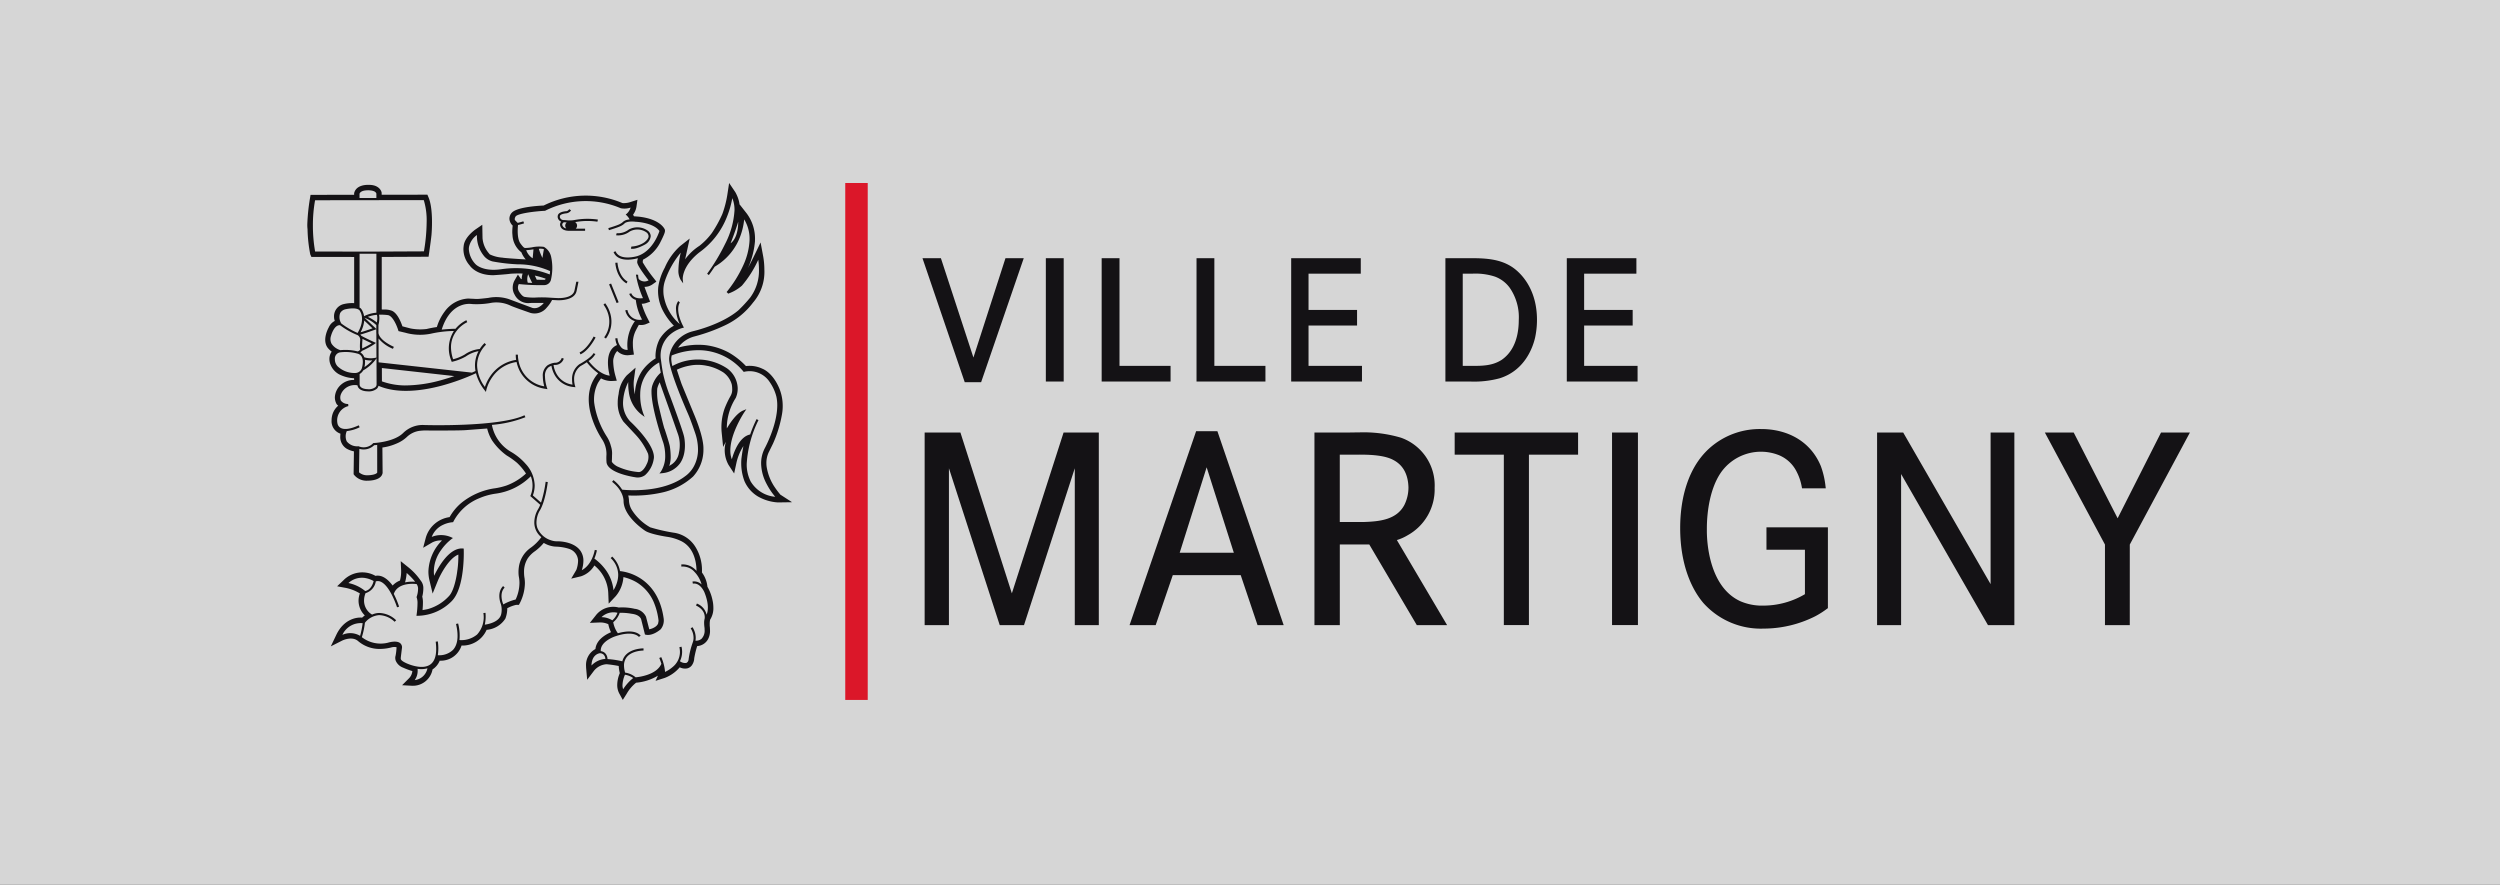 <svg class="autoscale" height="167" viewBox="0 0 472 167" width="472" xmlns="http://www.w3.org/2000/svg"><rect x="0" y="0" width="472" height="167" fill="#333333" stroke="none"/><defs><clipPath id="a"><path d="M0 0h355.439v97.597H0z" data-name="Rectangle 1235" fill="none"></path></clipPath></defs><g data-name="Groupe 1970"><path d="M0 0h472v167H0z" data-name="Rectangle 1357" fill="#fff" opacity=".8"></path><g data-name="Groupe 1838"><g clip-path="url(#a)" data-name="Groupe 1836" transform="translate(58.017 34.548)"><path d="m127.218 37.614 8.049-23.418h-3.451l-6.05 18.758-6.141-18.758h-3.48l7.981 23.418Zm15.591-23.419h-3.371v23.289h3.371Zm20.178 20.337h-9.641V14.195h-3.37v23.29h13.011Zm17.91 0h-9.643V14.196h-3.367v23.29h13.011Zm18.228 0h-10.09v-7.613h9.161v-2.956h-9.161v-6.846h9.863v-2.922h-13.14v23.29h13.364Zm25.911 2.365c4.993-1.508 6.409-6.143 6.768-7.681a15.867 15.867 0 0 0 .361-3.373c0-5.459-2.631-8.492-4.464-9.819-2.517-1.789-5.551-1.825-8.347-1.828h-4.479v23.29h4.7a18.487 18.487 0 0 0 5.459-.591m-6.886-19.778h1.876a11.861 11.861 0 0 1 4.191.555 6.024 6.024 0 0 1 2.8 2.106 9.768 9.768 0 0 1 1.713 6.066c-.007 4.337-1.691 6.485-3.219 7.542-1.688 1.086-3.464 1.146-5.491 1.146h-1.869Zm33.01 17.415h-10.09v-7.613h9.164v-2.957h-9.164v-6.845h9.866v-2.922h-13.14v23.29h13.364ZM133.023 77.477l-9.713-30.365h-6.753v36.362h4.584V53.858l9.59 29.617h4.583l9.589-29.618v29.617h4.536V47.112h-6.652Zm34.787-30.616-12.566 36.613h4.932l3.228-9.433h12.827l3.176 9.433h4.934l-12.513-36.613Zm-3.1 22.948 5.087-16.131 5.133 16.131Zm43.011-3.287a9.885 9.885 0 0 0 5.122-8.947 9.549 9.549 0 0 0-6.35-9.483 24.788 24.788 0 0 0-7.976-1c-.584 0-1.153.007-1.693.018h-6.674v36.364h4.789V68.241h5.56l8.977 15.233h5.72l-9.484-16.06a8.922 8.922 0 0 0 2.009-.892m-8.234-2.512h-4.553V51.294h2.044c.475 0 1-.007 1.55-.007 2.215-.006 4.9.114 6.541 1.021 1.977 1.04 2.773 2.933 2.831 5.175a7.481 7.481 0 0 1-.768 3.3c-1.482 2.8-4.662 3.122-7.645 3.222m17.139-12.716h9.281v32.18h4.738V51.294h9.281v-4.182h-23.3Zm29.711 32.18h4.888V47.112h-4.888Zm29.155-14.225h7.263v8.388a15.424 15.424 0 0 1-7.795 2.159 10.266 10.266 0 0 1-4.379-.82c-6.108-2.778-6.361-11.686-6.343-13.445v-.236c0-3.434.657-7.619 2.561-10.485a9.221 9.221 0 0 1 10.989-3.441 6.473 6.473 0 0 1 3.2 2.772 10.029 10.029 0 0 1 1.163 3.208l.059.3h4.477l-.05-.421a16.068 16.068 0 0 0-.879-3.768c-1.983-4.811-6.452-7.012-11.3-7a14.232 14.232 0 0 0-8.857 2.9c-4.88 3.7-6.4 10.123-6.4 15.781 0 7.3 2.4 11.878 4.429 14.218a14.547 14.547 0 0 0 11.314 4.778h.018a21.7 21.7 0 0 0 9.706-2.313 16.13 16.13 0 0 0 2.262-1.437l.16-.113V65.018h-11.6Zm42.317 6.489-16.502-28.621h-4.93v36.362h4.534V54.949l16.4 28.524h4.984V47.112h-4.486Zm32.178-28.621-8.194 16.19-8.294-16.19h-5.447l11.349 21.151v15.211h4.686V68.263l11.352-21.151Z" data-name="Tracé 1510" fill="#141215"></path><path d="M101.566 0h4.244v97.597h-4.244z" data-name="Rectangle 1234" fill="#db1729"></path><path d="M65.412 52.18ZM4.036 27.29a.358.358 0 0 1 .017-.033.067.067 0 0 1 .011-.02ZM76.48 78.66c0 .013 0 .025.006.037v.01Zm12.837-19.819a15.525 15.525 0 0 1-1.1-1.461l-.009-.017-.01-.01a9.525 9.525 0 0 1-1.481-3.837 5.224 5.224 0 0 1-.039-.632 4.7 4.7 0 0 1 .482-2.125l.013-.021.012-.025.763-1.556a23.091 23.091 0 0 0 1.666-5.444 8.592 8.592 0 0 0 .145-1.588 8.744 8.744 0 0 0-.65-3.364C87.933 36 86.3 35.219 85.937 35.075a5.6 5.6 0 0 0-3.119-.51 14.14 14.14 0 0 0-3.236-2.552 12.444 12.444 0 0 0-4.423-1.4 13.627 13.627 0 0 0-5.159.48 5.513 5.513 0 0 1 3.122-2.129 32.515 32.515 0 0 0 5.647-2.045 14.153 14.153 0 0 0 5.388-4.34 8.9 8.9 0 0 0 2.138-6.259 14.5 14.5 0 0 0-.255-2.643l-.458-2.451-1.082 2.248a66.222 66.222 0 0 1-1.315 2.593 15.323 15.323 0 0 0 1.339-5.08v-.207c0-.05.006-.133.006-.273a7.944 7.944 0 0 0-1.571-4.759l-1.33-1.694-.006.1a6.479 6.479 0 0 0-.125-.722 6.911 6.911 0 0 0-.688-1.7L79.641 0l-.313 2.065a19.494 19.494 0 0 1-.969 3.8A23.232 23.232 0 0 1 76.413 9.4l-.013.02-.015.023a12.725 12.725 0 0 1-2.355 2.425 10.061 10.061 0 0 0-2.695 2.546l.863-3.925-1.798 1.416A11.665 11.665 0 0 0 67.488 16a10.753 10.753 0 0 0-1.236 3.712v.064a5.786 5.786 0 0 0-.03.618 8.059 8.059 0 0 0 .778 3.43 12.111 12.111 0 0 0 2.213 3.127 7.036 7.036 0 0 0-2.706 2.549 7.279 7.279 0 0 0-.767 3.245c0 .116.021.245.026.365a8.751 8.751 0 0 0-2.58 2.4 8.332 8.332 0 0 0-1.332 4.4 8.427 8.427 0 0 1-.237-1.941 6.814 6.814 0 0 1 .063-.938l.3-2.169-1.645 1.444a6.043 6.043 0 0 0-1.554 3.539 7.3 7.3 0 0 0-.173 1.63 5.967 5.967 0 0 0 1.073 3.572l.028.037 2.306 2.474a12.437 12.437 0 0 1 2.33 3.583v.023l.008.029a2.214 2.214 0 0 1 .06.545 2.851 2.851 0 0 1-.334 1.337l-.019.036-.016.038c-.158.381-.773 1.465-1.49 1.427a11.618 11.618 0 0 1-4.07-1.083c-.519-.283-.983-.742-.989-.911l.007-.071c.023-.422.031-.783.031-1.093a4.453 4.453 0 0 0-.215-1.771 5.915 5.915 0 0 0-.791-1.8 16.108 16.108 0 0 1-2.311-6V41.8l-.011-.051a4.911 4.911 0 0 1-.07-.9 6.846 6.846 0 0 1 .751-3.116c.192-.308.4-.612.567-.843a4.3 4.3 0 0 0 1.965.5l1.013-.057-.274-.978a11 11 0 0 1-.4-2.623 2.313 2.313 0 0 1 .114-.815l.018-.045.013-.05a2.667 2.667 0 0 1 .613-1.1 2.692 2.692 0 0 0 2.313.771l.842-.093-.127-.841a8.473 8.473 0 0 1-.072-1.141 5.4 5.4 0 0 1 .442-2.333c.238-.5.51-1 .688-1.3a2.679 2.679 0 0 0 1.235-.095l.812-.338-.4-.785a15.035 15.035 0 0 1-1.112-2.767 2.568 2.568 0 0 0 .784-.115l.8-.274-.306-.793a97.177 97.177 0 0 1-.754-2.008 2.611 2.611 0 0 0 1.548-.495l.7-.492-.521-.676a25 25 0 0 1-2.057-2.972 2.456 2.456 0 0 1 .061-.5 7.46 7.46 0 0 0 3.19-3.134c.947-1.84.947-2.133.947-2.308v-.181l-.08-.167c-.09-.19-1-1.875-4.77-2.318a35.044 35.044 0 0 0-1-.079 9.089 9.089 0 0 0-.173-.3 3.412 3.412 0 0 0 .645-1.53l.181-1.285-1.231.396a4.017 4.017 0 0 1-1.6.224 17.771 17.771 0 0 0-14.867.461c-1.6.076-5.038.355-6 1.335a1.648 1.648 0 0 0-.471 1.143.728.728 0 0 0 0 .077 1.911 1.911 0 0 0 .617 1.237 10.04 10.04 0 0 0-.079 1.188 4.8 4.8 0 0 0 .036.587 4.378 4.378 0 0 0 1.689 3.274 4.341 4.341 0 0 0 .822 1.338 9.81 9.81 0 0 0-.5-.03c-1.65-.1-3.536-.239-3.807-.292h-.011l-.091-.018a6.545 6.545 0 0 1-2.4-.623l.006.009-.092-.129a4.973 4.973 0 0 1-1.268-2.937l-.045-2.527-1.252.859c-.221.154-2.135 1.517-2.266 3.187a3.54 3.54 0 0 0-.043.577 4.654 4.654 0 0 0 1.173 3.051c.215.314 1.419 1.851 4.443 1.851h.052c.248-.016 2.42-.151 3.206-.276a22.241 22.241 0 0 1 2.3-.037 3.7 3.7 0 0 0-.17 1.053c-.049 0-.091-.011-.129-.018-.19-.268-.589-.841-.589-.841l-.64 1.114a2.868 2.868 0 0 0-.343 1.359 2.573 2.573 0 0 0 .358 1.307 2.859 2.859 0 0 0 2.961 1.582c.879-.011 1.82-.014 2.549-.008a2.631 2.631 0 0 1-.651.606l-.026.017-.03.023a1.727 1.727 0 0 1-1.424.3l-.019-.008-4.525-1.692h-.013a7.609 7.609 0 0 0-3.8-.195c-.872.106-1.932.211-2.147.2h-.048l-1.593-.08h-.013a5.871 5.871 0 0 0-4.423 2.455 9.327 9.327 0 0 0-1.474 2.927 19.176 19.176 0 0 0-1.924.366 9.568 9.568 0 0 1-3.086-.111l-1.494-.393c-.408-1.179-1.141-2.753-2.2-3.008a3.482 3.482 0 0 0-1.169-.158l-.533-.011v-9.919l8.842-.043.1-.7c.133-.929.434-3.065.462-3.583v-.002c.02-.23.387-4.68-.574-6.929l-.212-.5-8.632.011c0-.127-.008-.409-.008-.409l-.024-.093C13.974 1.572 13.59.304 11.53.356 11.19.347 9.334.34 8.88 1.788l-.037.119v.323l-8.23.011-.113.682A37.665 37.665 0 0 0 0 7.861a6.69 6.69 0 0 0 .046.854v-.009a.063.063 0 0 1 0 .019 27.333 27.333 0 0 0 .514 4.754l.215.483 8.073.006v8.718a6.739 6.739 0 0 0-1.915.165 2.369 2.369 0 0 0-1.888 2.324 3.04 3.04 0 0 0 .036.463l.006.036.008.035c.03.126.061.231.089.339a2.472 2.472 0 0 0-1.133 1.211c-.19.344-1.4 2.689.013 4.1l-.023-.023a4.775 4.775 0 0 0 .572.513 2.316 2.316 0 0 0-.441 1.375 2.877 2.877 0 0 0 .083.683 3.613 3.613 0 0 0 1.718 2.2 6.952 6.952 0 0 0 2.86.76l.011.317a3.588 3.588 0 0 0-2.374.809l.01-.007a.23.23 0 0 0-.027.022 3.376 3.376 0 0 0-1.249 2.46 2.66 2.66 0 0 0 .282 1.181l.044.091.064.078a2.736 2.736 0 0 0 .238.233 3.591 3.591 0 0 0-1.047 1.531 3.906 3.906 0 0 0-.2 1.244 2.471 2.471 0 0 0 1.661 2.5l.017.007a4.013 4.013 0 0 0-.036.512 2.561 2.561 0 0 0 1.187 2.309 4.6 4.6 0 0 0 1.39.514l-.061 4.319.18.226a3.052 3.052 0 0 0 2.5.99c.554 0 2.462-.1 2.773-1.351l.024-.1-.042-4.81a9.82 9.82 0 0 0 2.665-.745 6.411 6.411 0 0 0 1.96-1.248 4.281 4.281 0 0 1 2.46-1.163c.255-.025.666-.059.808-.059.272 0 6.769.052 8.076-.084.1-.008 2.839-.214 3.814-.289a7.708 7.708 0 0 0 .91 2.223l-.017-.025a11.32 11.32 0 0 0 2.793 2.894l.016.011.017.009a14.619 14.619 0 0 1 1.92 1.371 11.037 11.037 0 0 1 1.69 2.019 10.994 10.994 0 0 1-3.668 2.256 12.9 12.9 0 0 1-2.262.541h-.033a12.979 12.979 0 0 0-6.288 2.786 9.751 9.751 0 0 0-2.171 2.645 5.444 5.444 0 0 0-4.493 3.881l-.5 1.907 1.706-1a3.526 3.526 0 0 1 1.852-.383 8.691 8.691 0 0 0-2.567 5.842 7.342 7.342 0 0 0 .205 1.713l.594 2.476.955-2.361c.486-1.2 2.114-4.32 3.9-5a19.957 19.957 0 0 1-.171 2.9l-.017.064-.008.065c-.1.939-.558 3.615-1.486 4.706l-.017.019a8.512 8.512 0 0 1-4.031 2.526c-.35.076-.719.147-1.032.2.049-.548.074-1 .074-1.367a4.2 4.2 0 0 0-.125-1.166 6.533 6.533 0 0 0 .2-1.5 2.211 2.211 0 0 0-.522-1.571 11.584 11.584 0 0 0-2.345-2.507l-1.4-1.129.078 1.8v.157a6.272 6.272 0 0 1-.226 1.708 3.721 3.721 0 0 0-1.381.936c-.714-.962-1.881-2.108-3.238-1.825a5 5 0 0 0-6.081.867l-1.16 1.1 1.574.293a8.3 8.3 0 0 1 2.72 1.054 4.142 4.142 0 0 0-.25 1.387 3.893 3.893 0 0 0 1.183 2.769 6.482 6.482 0 0 0-.509.417c-1.248-.115-3.531.425-4.88 3.262l-1.03 2.161L6.578 86.4c.016-.009 1.8-.9 2.968.049a6.212 6.212 0 0 0 4.3 1.52h.024a8.788 8.788 0 0 0 2.089-.306 2.052 2.052 0 0 1 .889-.015v.044a10.278 10.278 0 0 1-.18 1.557 1.426 1.426 0 0 0-.062.408 1.6 1.6 0 0 0 .1.555 2.393 2.393 0 0 0 1.378 1.288 12.638 12.638 0 0 0 1.751.651 2.221 2.221 0 0 1-.642 1.373L17.9 94.821l1.824.1a3.773 3.773 0 0 0 3.922-3.085A3.549 3.549 0 0 0 25 90.19a4.115 4.115 0 0 0 4.122-2.857 4.969 4.969 0 0 0 4.735-2.968 4.627 4.627 0 0 0 3.5-2.062l.037-.06.027-.065a5.287 5.287 0 0 0 .333-1.739c0-.047-.006-.1-.008-.145a6.494 6.494 0 0 1 1.719-.649h.492l.229-.434a8.63 8.63 0 0 0 .9-3.651 6.074 6.074 0 0 0-.056-.824v-.062a6.116 6.116 0 0 1-.108-1.191 4.657 4.657 0 0 1 .666-2.555l.013-.019.016-.029a5.282 5.282 0 0 1 1.4-1.383 9.6 9.6 0 0 0 1.631-1.543 5 5 0 0 0 2.174.7h.037a9.048 9.048 0 0 1 2.6.432l.03.012.034.013a2.43 2.43 0 0 1 1.6 2.166v.082a5.311 5.311 0 0 1-.328 1.691l-.97 1.65 1.857-.444a4.609 4.609 0 0 0 2.518-2.041 7.053 7.053 0 0 1 2.624 5.265l.079 1.946 1.332-1.418a6.254 6.254 0 0 0 1.451-3.6 8.962 8.962 0 0 1 2.476.976A8.143 8.143 0 0 1 65.353 79a12.693 12.693 0 0 1 .962 3.6 1.05 1.05 0 0 1-.027.263l-.022.086v.082c0 .03-.073.661-1.189 1.088a4.682 4.682 0 0 1-.513.148l-.613-2.359-.016-.04A2.67 2.67 0 0 0 61.88 80.4H61.838a10.374 10.374 0 0 0-3.032-.248 4.153 4.153 0 0 0-4.348 1.5l-1.112 1.4 1.785-.076a3.721 3.721 0 0 1 1.7.321 6.223 6.223 0 0 0 .506 1.516c-1.338.567-2.793 1.615-2.933 3.173a3.405 3.405 0 0 0-1.774 3.2c0 .161.008.325.023.5l.19 2.108 1.276-1.694a3.341 3.341 0 0 1 2.381-1.243 22.423 22.423 0 0 1 2.3.334 7.06 7.06 0 0 0 .2 1.349 5.907 5.907 0 0 0-.483 2.212 3.383 3.383 0 0 0 .383 1.628l.665 1.216.741-1.174a7.178 7.178 0 0 1 1.779-2.077h.015a9.544 9.544 0 0 0 4.1-1.327c-.22.483-.449.979-.449.979l1.774-.569a6.945 6.945 0 0 0 2.792-1.99 2.218 2.218 0 0 0 1.438.2 1.516 1.516 0 0 0 .965-.759 2.412 2.412 0 0 0 .335-1.14v-.011a17.783 17.783 0 0 1 .554-2.294 2.5 2.5 0 0 0 2.1-1.4 3.325 3.325 0 0 0 .323-1.612 7.322 7.322 0 0 0-.055-.837v-.258a3.689 3.689 0 0 1 .079-.884 4 4 0 0 0 .611-2.281 6.5 6.5 0 0 0-.178-1.465 8.334 8.334 0 0 0-.943-2.466 5.4 5.4 0 0 0-1.034-2.689v-.013c0-.076.006-.181.006-.34a8.31 8.31 0 0 0-1.218-4.448 5.746 5.746 0 0 0-4.2-2.729 33.341 33.341 0 0 1-4.351-1 9.77 9.77 0 0 1-3.437-3.225 3.73 3.73 0 0 1-.575-1.753v-.013A4.629 4.629 0 0 0 60.595 59a24.647 24.647 0 0 0 6.483-.58 12.76 12.76 0 0 0 5.761-3 7.471 7.471 0 0 0 1.953-5.134v-.242c0-.612-.162-2.576-1.832-6.52l-2.269-5.513c-.1-.262-.514-1.506-.921-2.754a9.669 9.669 0 0 1 2.478-.784l.038-.006.038-.011a8.185 8.185 0 0 1 3.176.073l.052.013h.053a9.1 9.1 0 0 1 2.949 1.227 4.134 4.134 0 0 1 1.589 2.278 4.971 4.971 0 0 1 .079.841 2.33 2.33 0 0 1-.277 1.261 18.425 18.425 0 0 0-1.141 2.387 10.6 10.6 0 0 0-.57 4.571l.275 2.732s.258-.5.5-.963c-.025.116-.04.192-.045.221v.011a5.736 5.736 0 0 0 .557 4.1l1.067 1.636.412-1.906a9.744 9.744 0 0 1 1.338-3.266 34.333 34.333 0 0 0-.357 2.234v-.023a9.607 9.607 0 0 0 .548 4.384 6.309 6.309 0 0 0 2.589 2.941l.028.013a8.582 8.582 0 0 0 3.7 1.09l2.681-.04-2.212-1.43M81.359 7.3c0 1.973-.543 3.453-1.442 4.091.6-1.513 1.227-3.333 1.442-4.091M36.65 16.276c-3.479.518-4.821-.889-4.834-.9a4.457 4.457 0 0 1-1.316-2.871 2.878 2.878 0 0 1 .037-.456 3.7 3.7 0 0 1 1.493-2.227 5.9 5.9 0 0 0 1.443 4.092 3.126 3.126 0 0 0 1.494.894 33.876 33.876 0 0 0 4.724.547 15.115 15.115 0 0 1 6.145 1.275q-.019.31-.061.637a18.509 18.509 0 0 0-3.624-.991 19.16 19.16 0 0 0-5.5 0m4.68-3.595.173-.01a8.978 8.978 0 0 0 .916-.1l.283-.037-.151 1.682a2.936 2.936 0 0 1-1.221-1.536m2.383-.254a2.483 2.483 0 0 1 .814.029.883.883 0 0 1 .149.074c-.058.224-.139.676-.276 1.62a10.267 10.267 0 0 1-.688-1.722M45 18.069a.466.466 0 0 1-.1.172c-.017.016-.062.054-.222.04h-.033l-1.324-.015c-.127-.268-.25-.536-.365-.783a15.538 15.538 0 0 1 2.044.586m-2.535.791c-.288-.007-.57-.016-.836-.027a2.085 2.085 0 0 1-.1-.671 2.577 2.577 0 0 1 .18-.935 15.831 15.831 0 0 0 .758 1.632m-13.62 4.329a4.3 4.3 0 0 1 2.29-.327 15.165 15.165 0 0 0 3.2-.161h.017a6.16 6.16 0 0 1 4 .448h.008c.5.252 3.693 1.357 3.829 1.4H42.2a2.937 2.937 0 0 0 3.026-1.041 6.339 6.339 0 0 0 .991-1.421c.506.03 1.088.058 1.2.058h.018c.713 0 3.066-.107 3.411-1.762.155-.737.343-1.636.343-1.74h-.409c-.013.117-.18.933-.335 1.656-.28 1.351-2.372 1.442-3.008 1.436h-.02c-.168 0-1.486-.069-1.852-.1a20.692 20.692 0 0 0-2.555 0 10.26 10.26 0 0 1-1.991-.129l-.023-.007c-.112-.033-.454-.134-.986-.961a1.445 1.445 0 0 1-.239-.783 1.485 1.485 0 0 1 .165-.67 40.51 40.51 0 0 0 4.729.2 1.325 1.325 0 0 0 1.318-.934 9.9 9.9 0 0 0 .04-4.48 2.83 2.83 0 0 0-1.358-1.811 6.575 6.575 0 0 0-2.3.1c-.379.05-.706.094-.861.094l-.232.013c-.262.022-.384.033-1.03-.848-.662-.9-.523-2.858-.458-3.486a11.075 11.075 0 0 0 1.143-.312l-.137-.384a10.7 10.7 0 0 1-1.072.293l-.447-.449a.365.365 0 0 1-.106-.27.922.922 0 0 1 .133-.426v-.01l.006-.011c.284-.58 3.408-1 5.536-1.109h.042l.04-.019a16.948 16.948 0 0 1 14.123-.527l.154.062a3.65 3.65 0 0 0 1.844-.128 2.566 2.566 0 0 1-.74 1.165l-.187.142.081.081-.013.012h.028l.069.069a2.783 2.783 0 0 1 .576.777 2.084 2.084 0 0 0-1.182.391c-.45.449-.846.623-2.844 1.247l.122.387c2.068-.646 2.5-.833 3-1.334.009-.008.54-.447 2.044-.255H62.018c.032 0 3.273.117 4.471 1.737-.191.6-1.375 3.9-4.252 4.762-.03.008-3.265.942-4.034-.936l-.377.154c.908 2.219 4.381 1.217 4.527 1.173l.067-.023a3.991 3.991 0 0 0-.121.607.377.377 0 0 0-.016.109c0 .266.2.784 1.094 2.049a36.46 36.46 0 0 0 1.061 1.422 1.517 1.517 0 0 1-1.867-.253 2.931 2.931 0 0 1-.107-.795l-.406-.035v.1a19.09 19.09 0 0 0 1.315 4.345c-1.835.258-2.189-.865-2.2-.916l-.393.11a1.846 1.846 0 0 0 1.241 1.132 10.384 10.384 0 0 0 1.179 3.722 2.311 2.311 0 0 1-2.761-1.814l-.4.059a2.718 2.718 0 0 0 1.023 1.653 2.523 2.523 0 0 0 .79.393 7.736 7.736 0 0 0-1.431 4.459 6.363 6.363 0 0 0 .07.972 1.594 1.594 0 0 1-1.1-.347 2.976 2.976 0 0 1-.834-1.855l-.408.024a3.925 3.925 0 0 0 .331 1.267c-1.125.472-1.717 1.612-1.717 3.318v.094a10.361 10.361 0 0 0 .33 2.36c-1.855-.184-3.53-2.176-3.985-2.764a3.9 3.9 0 0 0 1.292-1.318l-.376-.158c-.3.71-2 1.738-2.626 2.073l-.011.006-.011.006a3.4 3.4 0 0 0-1.388 2.906 5.077 5.077 0 0 0 .088.949 4.06 4.06 0 0 1-3.023-2.036 4.864 4.864 0 0 1-.562-1.66 1.086 1.086 0 0 1 .208-.026 1.693 1.693 0 0 0 1.726-1.194l-.386-.127a1.288 1.288 0 0 1-1.319.913h-.02a3.3 3.3 0 0 0-1.328.472h-.006a2.409 2.409 0 0 0-.9 2.12 7.4 7.4 0 0 0 .274 1.86 5.889 5.889 0 0 1-4.377-3.31 6.6 6.6 0 0 1-.6-2.614v-.052l-.406-.015a5.448 5.448 0 0 0 .074.992 7.212 7.212 0 0 0-4.845 3.022 8.139 8.139 0 0 0-1.053 2.09 7.042 7.042 0 0 1-1.472-4.051 5.328 5.328 0 0 1 .262-1.642 5.578 5.578 0 0 1 1.425-2.289l-.269-.307a5.341 5.341 0 0 0-.917 1.126 5.865 5.865 0 0 0-2.87 1.068h-.012a7.98 7.98 0 0 1-2.148.865 7.263 7.263 0 0 1-.4-2.256 4.977 4.977 0 0 1 1.068-3.106 5.762 5.762 0 0 1 2-1.633l-.161-.375a6.079 6.079 0 0 0-2.052 1.617c-.328 0-1.428.035-2.611.162.707-2.275 1.9-3.825 3.468-4.5M15.086 24.93l.1.01c.969.11 1.772 2.141 2 2.913l.035.113 1.268.3a10.172 10.172 0 0 0 4.786.2 21.768 21.768 0 0 1 4.405-.528 6.063 6.063 0 0 0-.47 5.662l.061.175.18-.045a9.312 9.312 0 0 0 2.48-.982 6.15 6.15 0 0 1 2.4-1 6.1 6.1 0 0 0-.388.92 5.74 5.74 0 0 0-.184 2.829c-.133.063-.362.169-.673.306L13.463 33.86c0-1.679-.008-3.465-.013-4.512a6.833 6.833 0 0 0 2.72 1.96l.173-.371c-2.8-1.3-2.909-2.492-2.909-2.657v-1.471a5.433 5.433 0 0 0 .175-1.3 2.969 2.969 0 0 0-.065-.64 10.293 10.293 0 0 1 1.54.059m12.668 11.535c-.7.236-1.561.505-2.605.8h-.008a25.6 25.6 0 0 1-6.736.96 13.181 13.181 0 0 1-4.314-.77c0-.545-.006-1.615-.008-2.516l13.673 1.52M9.861 2.049c.013-.074.175-.669 1.581-.669h.011c.014 0 1.393-.052 1.589.624v.833H9.861Zm-8.382 10.9a28.4 28.4 0 0 1-.42-4.89 26.087 26.087 0 0 1 .413-4.799l20.52-.028a13.077 13.077 0 0 1 .544 4.109 34.234 34.234 0 0 1-.514 5.566l-8.818.043H9.64l-8.161-.006M10.4 29.417q.583.31 1.767.858a17.712 17.712 0 0 1-1.8.958 11.051 11.051 0 0 1 .045-1.586v-.018a1.35 1.35 0 0 0-.014-.212m2.3.985.271-.206-.311-.142c-1.09-.5-2.29-1.084-2.473-1.224a1.528 1.528 0 0 0-.169-.215c.252-.057.644-.176 1.269-.385a67.243 67.243 0 0 0 1.472-.517l.27-.1v.668a1.1 1.1 0 0 0 .013.16l.016 4.523-.384.071a4.1 4.1 0 0 1-1.916-.129 1.861 1.861 0 0 0-.1-.231 1.563 1.563 0 0 0-.638-.675 1.988 1.988 0 0 0 .318-.308A15.836 15.836 0 0 0 12.7 30.4m-1.866-5.306-.116.059a3.224 3.224 0 0 0-.446-1.244.913.913 0 0 0-.4-.384V13.352h3.173v11.141a5.969 5.969 0 0 0-2.209.6m.011.367a6.785 6.785 0 0 1 2.185 1.373v.737l-.195-.2a241.65 241.65 0 0 0-2.051-1.943Zm-.1.5c.438.412 1.179 1.11 1.568 1.482-.874.316-1.775.616-2.263.748a5.659 5.659 0 0 0 .7-2.23m.12 7.414a4.236 4.236 0 0 0 1.4.117 7.6 7.6 0 0 1-1.477 1.262 4.57 4.57 0 0 0 .11-.954 2.977 2.977 0 0 0-.028-.425m2.015-.028.175-.271.016 4.913a.729.729 0 0 1-.217.55 2.034 2.034 0 0 1-1.512.384.32.32 0 0 0-.037 0c-.058 0-1.436-.038-1.436-.906v-1.945a2 2 0 0 0 .683-.691 7.7 7.7 0 0 0 2.328-2.036m-1.465-8.066a6.026 6.026 0 0 1 1.72-.386 2.423 2.423 0 0 1 .069.608 4.763 4.763 0 0 1-.081.831 8.248 8.248 0 0 0-1.708-1.053M6.2 24.573a1.521 1.521 0 0 1 .984-.726c2.314-.494 2.711.233 2.715.242l.006.013.007.01c1.09 1.755-.248 3.94-.414 4.2a15.326 15.326 0 0 1-3.073-1.783 2.268 2.268 0 0 1-.225-1.956m-1.62 5.768a1.864 1.864 0 0 1-.093-1.5v-.011c0-.022.567-2.089 1.7-1.973a14.4 14.4 0 0 0 3.328 1.875 1.022 1.022 0 0 1 .48.891c-.013.121-.059.673-.059 1.19a4.014 4.014 0 0 0 .044.662.976.976 0 0 1-.453.326 9.631 9.631 0 0 0-3.278-.239 3.032 3.032 0 0 1-1.673-1.221M5.708 34.6a1.926 1.926 0 0 1-.5-1.315v-.018a1.184 1.184 0 0 1 1.042-1.296 8.206 8.206 0 0 1 3.264.255H9.535a1.222 1.222 0 0 1 .758.623 2.064 2.064 0 0 1 .19.933 4.443 4.443 0 0 1-.191 1.225 1.346 1.346 0 0 1-1.308.867h-.015A4.625 4.625 0 0 1 5.708 34.6M13.2 54.681c-.222.362-1.212.5-1.8.5a2.278 2.278 0 0 1-1.631-.554c0-.135.048-3.438.062-4.43a2.862 2.862 0 0 0 2.8-.693c.1-.006.3-.019.564-.047Zm5.567 18.948a12.567 12.567 0 0 1 1.594 1.656 6.977 6.977 0 0 0-1.643.071 4.153 4.153 0 0 0-.261.052 9.642 9.642 0 0 0 .31-1.779m-11 1.9a3.751 3.751 0 0 1 3.193-.94 4.733 4.733 0 0 1 1.566.566c-.1.408-.478 1.644-1.588 1.887a7.321 7.321 0 0 0-3.171-1.513m-1.14 9.781a3.81 3.81 0 0 1 3.826-2.2 16.279 16.279 0 0 1-.484 2.39 3.6 3.6 0 0 0-3.342-.187m13.654 8.539a2.98 2.98 0 0 0 .557-1.784c0-.109-.006-.221-.017-.34a4.343 4.343 0 0 0 1.864-.1 2.773 2.773 0 0 1-2.4 2.226m21.777-24.9a5.347 5.347 0 0 0-2.127 3.613 6.688 6.688 0 0 0-.059.879 5.188 5.188 0 0 0 .105 1.109 6.076 6.076 0 0 1 .076.959 7.576 7.576 0 0 1-.72 3.127 9.084 9.084 0 0 0-2.337.93 2.098 2.098 0 0 0-.07-.207c-.007-.02-.756-1.889.329-2.974l-.289-.289c-1.278 1.278-.454 3.33-.418 3.417a3.829 3.829 0 0 1 .058 1.881c-.328 1.463-2.34 1.886-3.1 1.993a7.526 7.526 0 0 0 .134-2.234l-.4.03a4.85 4.85 0 0 1-1.187 4.062 4.648 4.648 0 0 1-3.33 1.046 9.014 9.014 0 0 0-.248-3.131l-.4.092c.525 2.259.333 3.9-.565 4.888a3.729 3.729 0 0 1-2.872 1.01 8.712 8.712 0 0 0 0-2.606l-.4.052c.281 2.174-.059 3.622-1.01 4.3-1.619 1.164-4.53-.235-4.56-.25-1.031-.478-1.027-.741-1.024-.915V89.7c0-.117.146-1.276.236-1.978V87.7a1 1 0 0 0-.393-.853c-.7-.516-2.118-.1-2.239-.059a5.779 5.779 0 0 1-4.952-1.037 14.425 14.425 0 0 0 .578-2.719 3.76 3.76 0 0 1 2.694-1.445 4.423 4.423 0 0 1 2.914 1.258l.293-.284a4.772 4.772 0 0 0-3.216-1.382 3.44 3.44 0 0 0-1.33.308 3.049 3.049 0 0 1-1.519-2.636A3.715 3.715 0 0 1 11 77.443a2.78 2.78 0 0 0 1.936-2.224 1.338 1.338 0 0 1 1 .095c1.748.85 3 4.76 3.008 4.8l.389-.123a17.015 17.015 0 0 0-1-2.411c.754-2.2 3.8-1.918 4.305-1.856a1.473 1.473 0 0 1 .274.958 4.638 4.638 0 0 1-.26 1.431l-.029.079.035.077a3.073 3.073 0 0 1 .148 1.133 15.823 15.823 0 0 1-.164 2.08l-.035.232h.238a9.221 9.221 0 0 0 6.467-2.814s0 0 0-.006c2.457-2.548 2.237-9.4 2.225-9.691l-.006-.185-.183-.013c-2.594-.172-4.675 3.638-5.4 5.159a6.536 6.536 0 0 1-.055-.821 6.994 6.994 0 0 1 1.343-4.005 9.536 9.536 0 0 1 1.977-2.1l.284-.208-.323-.144a4.684 4.684 0 0 0-3.68-.066 4.118 4.118 0 0 1 2.183-2.3 5.207 5.207 0 0 1 1.731-.471l.119-.006.053-.107a9.515 9.515 0 0 1 4.9-4.422 11.914 11.914 0 0 1 3.159-.869 11.554 11.554 0 0 0 6.56-3.276 4.863 4.863 0 0 1-.04 3.61l-.054.134 1.871 1.639a5.741 5.741 0 0 1-.509 1.01v.006a4.991 4.991 0 0 0-.606 2.3 3.546 3.546 0 0 0 1.327 2.8 8.622 8.622 0 0 1-2.128 2.084m13.483 13.02a3.26 3.26 0 0 1 3.015-.828 3.335 3.335 0 0 1-.973 1.428 3.89 3.89 0 0 0-2.043-.6M53.657 91.1c.045-2.111 1.48-2.309 1.586-2.321a1.042 1.042 0 0 1 .7.269 1.238 1.238 0 0 1 .334.807 4 4 0 0 0-2.62 1.245m5.981 4.481a2.136 2.136 0 0 1-.131-.768 5.4 5.4 0 0 1 .468-1.971 3.767 3.767 0 0 1 1.554.624 8.4 8.4 0 0 0-1.891 2.115M71.932 43.71v.007c.33.659 1.306 3.514 1.315 3.544a9.747 9.747 0 0 1 .52 3.027 6.634 6.634 0 0 1-.72 3.089 5.48 5.48 0 0 1-1.588 1.9h-.007l-.008.006c-4.216 3.316-11.088 2.713-12 2.616a6.791 6.791 0 0 0-1.647-1.8l-.251.322c2.223 1.738 2.166 3.582 2.165 3.6v.01c0 2.89 3.814 5.461 4.029 5.6.98.7 4.163 1.169 4.3 1.187a9.109 9.109 0 0 1 2.55.794c2.611 1.293 2.89 4.405 2.894 5.628a.106.106 0 0 1-.021-.023 3.4 3.4 0 0 0-2.846-1.2v.408a2.974 2.974 0 0 1 2.515 1.031l.013.016.013.014a5.46 5.46 0 0 1 1.287 2.321 1.981 1.981 0 0 0-1.721-.56l.068.4c1.414-.241 2.182 1.623 2.189 1.642.908 2.26.677 3.575.41 4.215a2.975 2.975 0 0 0-1.833-2.1l-.172.369c1.987.93 1.636 2.488 1.62 2.553v-.009a2.665 2.665 0 0 0-.083.731 6.46 6.46 0 0 0 .076.943c.008.122.011.238.011.352a2.186 2.186 0 0 1-.59 1.724 1.607 1.607 0 0 1-1.135.346 3.173 3.173 0 0 0 .049-.556 3.7 3.7 0 0 0-.609-1.993l-.345.216a3.311 3.311 0 0 1 .547 1.78 2.353 2.353 0 0 1-.154.883v.01A15.291 15.291 0 0 0 71.984 90a.769.769 0 0 1-.427.616 1.614 1.614 0 0 1-1.2-.327 4.05 4.05 0 0 0 .293-2.741l-.4.088a4.218 4.218 0 0 1 .105.921 3.657 3.657 0 0 1-1.324 2.783 6.129 6.129 0 0 1-1.494.975v-.121a8.767 8.767 0 0 0-.71-2.677l-.374.161c.129.3.275.7.4 1.1-.915 2.119-4.293 2.5-4.863 2.552a3.958 3.958 0 0 0-1.985-.891 4.822 4.822 0 0 1-.209-1.32 2.516 2.516 0 0 1 .47-1.544c.981-1.311 3.189-1.3 3.211-1.3l.006-.409c-.1 0-2.436-.015-3.543 1.462a2.713 2.713 0 0 0-.459.98 16.422 16.422 0 0 0-2.8-.422 1.646 1.646 0 0 0-.468-1.133 1.429 1.429 0 0 0-.8-.367 1.187 1.187 0 0 1-.01-.122c0-1.754 2.643-2.64 2.671-2.651 3.563-1.232 4.515.077 4.525.09l.34-.225c-.04-.061-.971-1.414-4.3-.47a5.028 5.028 0 0 1-.877-2.079 3.946 3.946 0 0 0 1.222-1.777 10.729 10.729 0 0 1 2.287.187h.009c1.546.185 1.753 1.027 1.761 1.063v.008l.709 2.837.118.029c1.313.327 2.771-.942 2.835-1h.006a2.656 2.656 0 0 0 .566-2.114c-.624-4.446-2.874-6.63-4.653-7.68a8.977 8.977 0 0 0-3.587-1.208 4.933 4.933 0 0 0-1.468-2.742l-.287.289a4.384 4.384 0 0 1 1.42 3.162 4.88 4.88 0 0 1-.166 1.232 6.406 6.406 0 0 1-.721 1.671 7.928 7.928 0 0 0-1.867-4.341 9.433 9.433 0 0 0-1.746-1.634 8.13 8.13 0 0 0 .479-1.556l-.4-.082c-.531 2.532-1.808 3.5-2.455 3.83a5.9 5.9 0 0 0 .306-1.757 3.247 3.247 0 0 0-.562-1.907c-1.266-1.8-4.172-1.791-4.295-1.789a3.434 3.434 0 0 1-1.336-.219h-.01a4.055 4.055 0 0 1-2.5-2.328 3.237 3.237 0 0 1-.16-1.024 4.676 4.676 0 0 1 .547-2.1c1.131-1.723 1.571-5.362 1.59-5.516l-.404-.05a21.949 21.949 0 0 1-.872 3.93l-1.542-1.353a5.45 5.45 0 0 0 .345-1.869 6.213 6.213 0 0 0-1.683-4.066 11.212 11.212 0 0 0-2.734-2.263 7.457 7.457 0 0 1-3.66-5.123 22 22 0 0 0 6.325-1.449l-.173-.369c-4.79 2.262-18.69 1.849-18.83 1.849a5.257 5.257 0 0 0-4.063 1.49c-1.741 1.736-5.53 1.906-5.568 1.907h-.079l-.057.057a2.446 2.446 0 0 1-2.694.57l-.034-.017h-.042a2.515 2.515 0 0 1-2.189-.923 2.364 2.364 0 0 1 .009-1.944 7.3 7.3 0 0 0 2.427-.719l-.171-.371c-1.956.9-2.94.758-3.425.483a1.215 1.215 0 0 1-.6-.863v-.015a2.771 2.771 0 0 1 2.061-3.231l-.033-.4a1.642 1.642 0 0 1-1.392-.659 1.618 1.618 0 0 1 .091-1.318v-.016A2.826 2.826 0 0 1 9.474 38.2c.131.881 1.232 1.129 1.832 1.133h.028a2.4 2.4 0 0 0 1.806-.5 1.09 1.09 0 0 0 .3-.542c3.714 1.615 8.511.887 11.92-.025a41.3 41.3 0 0 0 6.489-2.349 8.691 8.691 0 0 0 1.607 3.182l.267.351.093-.431a7.393 7.393 0 0 1 1.115-2.373 6.729 6.729 0 0 1 4.582-2.846 6.862 6.862 0 0 0 .475 1.443A6.4 6.4 0 0 0 45 38.867l.341.06-.11-.328a7.427 7.427 0 0 1-.352-2.076 2.016 2.016 0 0 1 .71-1.764 4.609 4.609 0 0 1 .507-.253 5.275 5.275 0 0 0 .594 1.713 4.534 4.534 0 0 0 3.627 2.305l.309.036-.089-.3a4.324 4.324 0 0 1-.157-1.16 2.987 2.987 0 0 1 1.22-2.543c.085-.046.6-.326 1.176-.713a9.964 9.964 0 0 0 2.144 2.079c-1.8 2.038-2.246 4.823-1.3 8.071a16.937 16.937 0 0 0 2.065 4.447 5.114 5.114 0 0 1 .8 2.826 9.807 9.807 0 0 0 0 1.32c.025 2.18 5.239 2.945 5.462 2.977a2.354 2.354 0 0 0 1.816-.4 5.135 5.135 0 0 0 1.636-2.993 1.949 1.949 0 0 0 .047-.434c0-2.547-4.254-6.516-4.486-6.729a5.1 5.1 0 0 1-1.351-3.443v-.074a9.34 9.34 0 0 1 .99-3.909 7.93 7.93 0 0 0-.008.395 9.578 9.578 0 0 0 .109 1.45 6.4 6.4 0 0 0 2.415 4.309l.572.425-.262-.663a10.2 10.2 0 0 1-.568-3.724 6.774 6.774 0 0 1 3.578-5.891c.048.383.146 1.094.3 1.932a5.477 5.477 0 0 0-1.549 2.3v-.012a3.69 3.69 0 0 0-.2 1.329c0 3.2 2.107 9.263 2.229 9.613a8.448 8.448 0 0 1 .357 2.374 5.4 5.4 0 0 1-.8 3.049l-.287.382.475-.057a4.625 4.625 0 0 0 3.4-1.848c1.44-2.04.807-4.936.778-5.059-.241-1.165-2.43-7.048-2.523-7.3l-.119-.324a28.192 28.192 0 0 1-1.313-4.212c-.264-1.385-.388-2.507-.391-2.517a5.242 5.242 0 0 1 1.782-4.98 6.161 6.161 0 0 1 2.277-1.188l.253-.06-.12-.232c-1.666-3.238-.649-4.5-.638-4.514l-.308-.269a2.393 2.393 0 0 0-.422 1.543 6.934 6.934 0 0 0 .709 2.805 8.919 8.919 0 0 1-3.06-5.565 6.582 6.582 0 0 1-.036-.7 5.55 5.55 0 0 1 .332-1.994v-.014a16.994 16.994 0 0 1 2.952-5.221 14.93 14.93 0 0 0-.444 3.233 3.429 3.429 0 0 0 .451 1.957l.444.615-.078-.756c0-.023-.206-2.424 3.11-5.072A14.941 14.941 0 0 0 79.3 6.206a17.517 17.517 0 0 0 .94-3.344 5.825 5.825 0 0 1 .42 2.258 15.891 15.891 0 0 1-1.8 6.434 37.059 37.059 0 0 1-3.372 5.582l.323.246a30.8 30.8 0 0 0 1.1-1.578 11.064 11.064 0 0 0 4.926-6 12.387 12.387 0 0 0 .647-2.935A7 7 0 0 1 83.5 10.6c0 .129 0 .262-.011.391a12.828 12.828 0 0 1-1.211 4.622 23.056 23.056 0 0 1-3.112 4.979l.228.2.033.11a7.76 7.76 0 0 0 2.637-1.528 20.446 20.446 0 0 0 3.078-4.879 11.953 11.953 0 0 1 .132 1.757 8.523 8.523 0 0 1-1.632 5.35v.006a26.767 26.767 0 0 1-2.242 2.426c-3.243 2.733-8.459 3.922-8.511 3.934h-.011l-.048.018-.055.014a6.016 6.016 0 0 0-3.869 3.025 5.321 5.321 0 0 0-.594 2.094v.115c0 2.3 3.473 10.134 3.625 10.473m-3.594 9.71c.051-.173.1-.337.129-.475a4.93 4.93 0 0 0 .136-1.271 13.586 13.586 0 0 0-.154-1.917c-.1-.61-.81-2.771-.953-3.2l-.021-.065s-.015-.025-.028-.051c-.137-.32-.661-2.425-1.09-4.281l-.006-.023a10.358 10.358 0 0 1-.312-2.57c0-.374.018-.647.029-.763a4.448 4.448 0 0 1 .477-1.181l.062.242 1.778 5 1.525 4.36.006.017a6.081 6.081 0 0 1 .4 2.217 6.548 6.548 0 0 1-.159 1.489 3.219 3.219 0 0 1-1.44 2.233l-.114.054-.127.113.006-.007a.768.768 0 0 1-.141.079m15.341 2.886a7.06 7.06 0 0 1-.721-3.313 21.2 21.2 0 0 1 2.218-8.219l-.361-.189a23.745 23.745 0 0 0-1.209 2.9c-2.062.413-3.11 3.421-3.462 4.689a4.613 4.613 0 0 1-.282-1.662c0-3.26 2.619-7.194 2.652-7.243l.379-.563-.628.261c-1.249.521-2.479 2.388-3.058 3.365 0-.082-.008-.164-.008-.244a10.689 10.689 0 0 1 1.682-5.5 4.244 4.244 0 0 0 .371-1.851V38.7a4.827 4.827 0 0 0-1.96-3.666 9.991 9.991 0 0 0-7.423-1.534 9.8 9.8 0 0 0-2.949 1.06 5.879 5.879 0 0 1-.212-1.317v-.1a4.233 4.233 0 0 1 .08-.577 13.4 13.4 0 0 1 5.754-.978 11.062 11.062 0 0 1 7.765 3.976l.076.1.125-.023a4.532 4.532 0 0 1 4.82 1.994 8.308 8.308 0 0 1 1.23 2.708 7.628 7.628 0 0 1 .163 1.618c0 3.889-2.423 8.247-2.452 8.3V50.274a6.139 6.139 0 0 0-.594 2.663 8.463 8.463 0 0 0 .994 3.8 13.094 13.094 0 0 0 1.671 2.512 6.008 6.008 0 0 1-4.664-2.94M56.049 29.138l.335.231a5.421 5.421 0 0 0 .839-4.655 5.942 5.942 0 0 0-.986-2.013l-.316.26a5.579 5.579 0 0 1 .913 1.878 4.98 4.98 0 0 1-.785 4.3m-3.6-20.51h-1.767a.789.789 0 0 0-.115-1.243 12.931 12.931 0 0 1 4.209-.078l.091-.4A13.39 13.39 0 0 0 50.4 7a5.164 5.164 0 0 1-1.5.03 6.087 6.087 0 0 0-.563-.035.693.693 0 0 1-.554-.311.525.525 0 0 1-.071-.5c.117-.293.845-.429 1.182-.451h-.013a1.247 1.247 0 0 0 .918-.567l-.342-.224c0 .006-.253.385-.576.385h-.012c-.131.008-1.292.093-1.536.705a.932.932 0 0 0 .112.877 1.142 1.142 0 0 0 .486.4.8.8 0 0 0-.146.845c.172.556.77.874 1.639.874h3.025Zm-3.554-.055a.889.889 0 0 1-.72-.531c-.1-.311 0-.4.209-.6l.033-.032c.138 0 .289.016.449.031l.116.008a.785.785 0 0 0-.086 1.126m1.887 10.079Zm8 3.866-1.426-3.534-.377.154 1.42 3.529Zm1.476-3.554.206-.352c-1.751-1.017-1.9-3.546-1.9-3.571l-.408.02c0 .112.164 2.774 2.106 3.9m.652-9.822a2.972 2.972 0 0 1 3.142.2.965.965 0 0 1 .38.693v.006c0 .376-.3.792-.855 1.2A4.752 4.752 0 0 1 61.19 12l-.095.4c.9.217 2.515-.7 2.7-.8l.01-.006.007-.007a2.026 2.026 0 0 0 1.029-1.554A1.353 1.353 0 0 0 64.282 9a3.37 3.37 0 0 0-3.586-.21 3.362 3.362 0 0 1-2.291.689l-.1.395a3.627 3.627 0 0 0 2.605-.737m-9.5 22.848.166.371c1.579-.7 2.8-3.083 2.854-3.184l-.365-.185c-.013.023-1.209 2.356-2.655 3" data-name="Tracé 1511" fill="#141215"></path></g></g></g></svg>